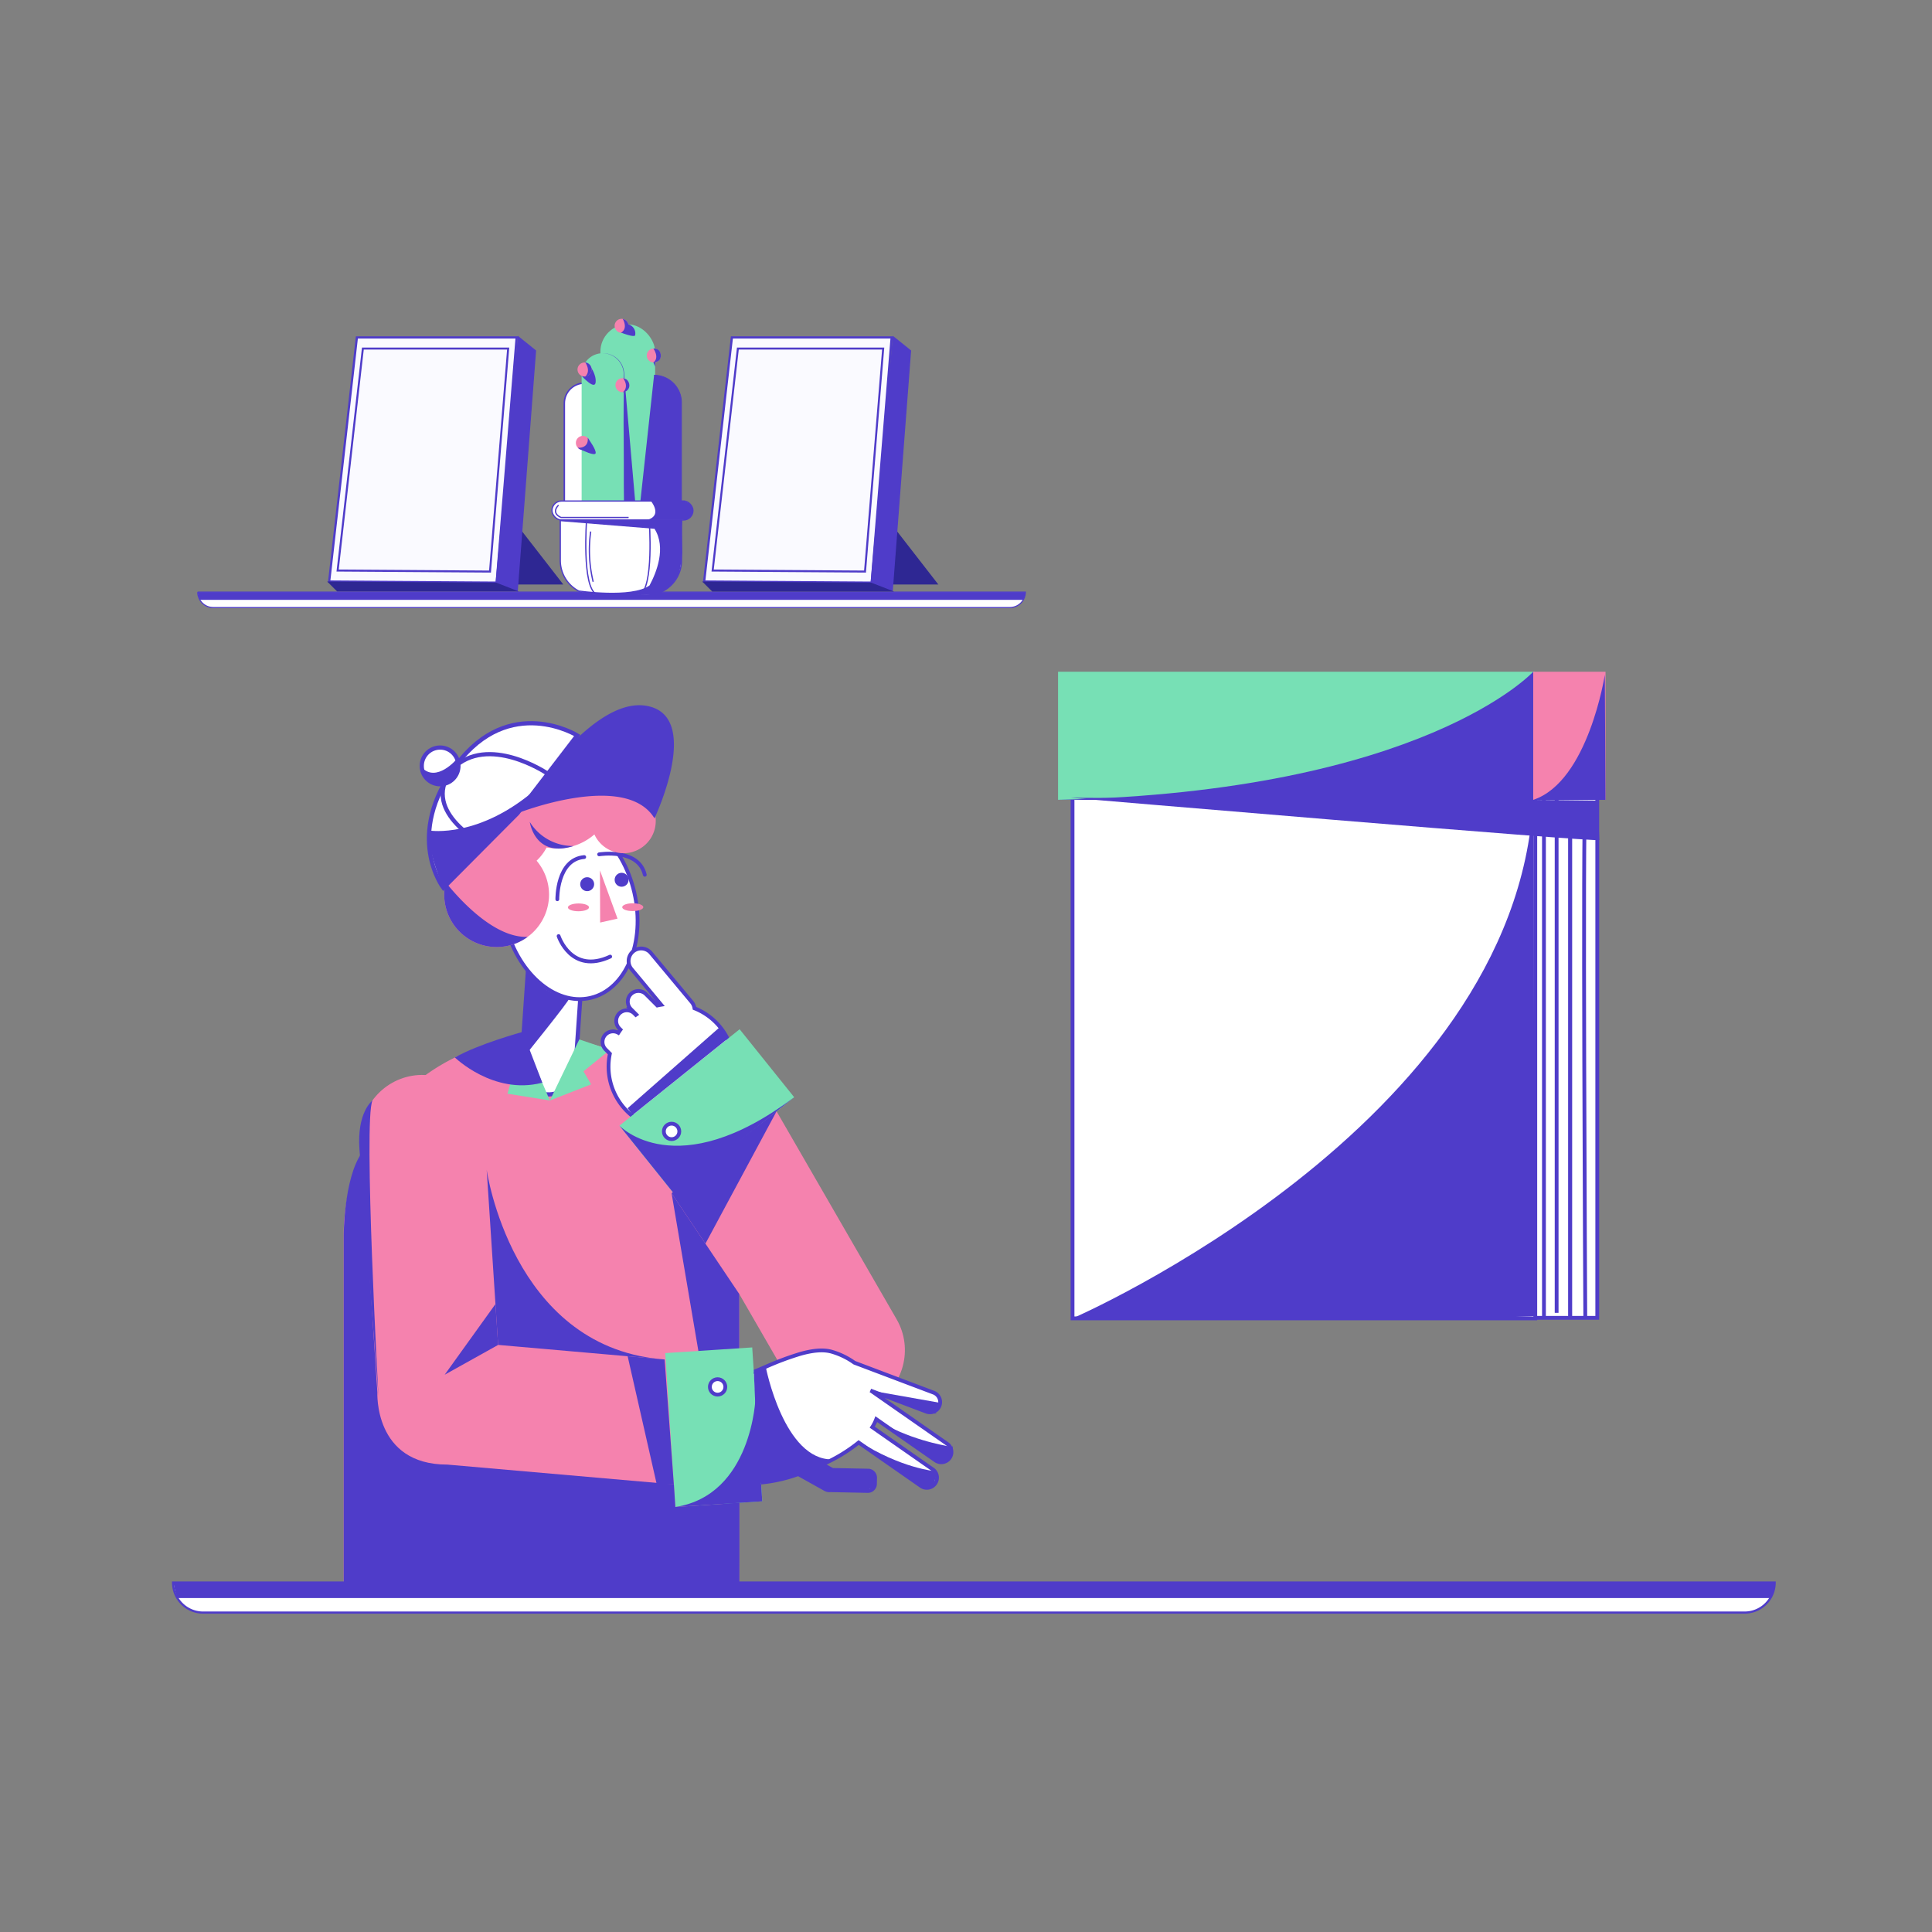 <svg xmlns="http://www.w3.org/2000/svg" viewBox="0 0 1000 1000"><rect x="0" y="0" width="1000" height="1000" fill="#808080" stroke="none"/><title>Mesa de trabajo 29</title><g id="Capa_1" data-name="Capa 1"><path d="M280.26,537.05h0A102.38,102.38,0,0,1,382.65,639.44V824.08a0,0,0,0,1,0,0H177.88a0,0,0,0,1,0,0V639.44A102.38,102.38,0,0,1,280.26,537.05Z" fill="#f582ae"/><rect x="271.59" y="488.87" width="28.01" height="77.65" rx="14" transform="translate(534.42 1073.69) rotate(-176.08)" fill="#fff" stroke="#4f3cc9" stroke-miterlimit="10" stroke-width="2.17"/><ellipse cx="294.85" cy="469.68" rx="34.36" ry="48.03" transform="translate(-97.36 77.63) rotate(-12.89)" fill="#fff" stroke="#4f3cc9" stroke-miterlimit="10" stroke-width="1.96"/><path d="M289.14,484.52s6.52,20,26.69,10.62" fill="none" stroke="#4f3cc9" stroke-linecap="round" stroke-miterlimit="10" stroke-width="1.96"/><circle cx="321.75" cy="455.37" r="3.61" fill="#4f3cc9"/><circle cx="303.92" cy="457.65" r="3.61" fill="#4f3cc9"/><path d="M288.47,465.46s-.34-20.62,13.92-21.85" fill="none" stroke="#4f3cc9" stroke-linecap="round" stroke-miterlimit="10" stroke-width="1.96"/><polygon points="310.54 450.51 319.63 475.48 310.63 477.51 310.54 450.51" fill="#f582ae"/><ellipse cx="299.39" cy="469.67" rx="5.46" ry="2.02" transform="translate(-1.61 1.03) rotate(-0.2)" fill="#f582ae"/><ellipse cx="327.49" cy="469.57" rx="5.46" ry="2.02" transform="translate(-1.61 1.13) rotate(-0.2)" fill="#f582ae"/><path d="M310.11,442.21s20.34-3.36,23.64,10.57" fill="none" stroke="#4f3cc9" stroke-linecap="round" stroke-miterlimit="10" stroke-width="1.96"/><path d="M327.66,440.89a16.63,16.63,0,0,1-20-9,29.49,29.49,0,0,1-24.73,6.77,25.89,25.89,0,0,1-5.19,6.83,27.14,27.14,0,1,1-38.05-3.31,25.68,25.68,0,0,1,20.41-41.11,29.47,29.47,0,0,1,57.64,8.05l.17-.06a16.63,16.63,0,1,1,9.74,31.81Z" fill="#f582ae"/><path d="M294.53,516.9c.94.16-24.22,31.28-24.22,31.28L274,502.57S279,514.19,294.53,516.9Z" fill="#4f3cc9"/><path d="M274.22,425.45s2.55,18.86,22.7,12.44A26.32,26.32,0,0,1,274.22,425.45Z" fill="#4f3cc9"/><path d="M273.12,484.92a27.14,27.14,0,0,1-42.44-28.26C237.7,465.41,255.82,485.6,273.12,484.92Z" fill="#4f3cc9"/><rect x="587.22" y="361.32" width="239.52" height="320.79" fill="#fff" stroke="#4f3cc9" stroke-miterlimit="10" stroke-width="1.96"/><path d="M270.56,536.7s-26.26,9.13-23.45,9.13,19.66,5.88,19.66,5.88l-4.09,14.39,21.93,3.51Z" fill="#77e0b5"/><polygon points="299.84 538.01 284.61 569.61 305.97 561.26 302.01 554.51 315.75 543.37 299.84 538.01" fill="#77e0b5"/><path d="M313.45,535.44a5.48,5.48,0,0,1,6.6-.86c.36-.56.73-1.1,1.12-1.63l-.72-.73a5.5,5.5,0,0,1,7.77-7.78l.86.86.26-.18-2.89-2.9a5.5,5.5,0,0,1,7.77-7.78l6,6q1-.23,2-.39l-15.35-18.45a6.5,6.5,0,1,1,10-8.32L358,518.63a6.54,6.54,0,0,1,1.45,3.25,32.51,32.51,0,1,1-43.77,23.53l-2.18-2.19A5.5,5.5,0,0,1,313.45,535.44Z" fill="#fff" stroke="#4f3cc9" stroke-miterlimit="10" stroke-width="1.96"/><rect x="371.61" y="544.61" width="64" height="195" rx="32" transform="translate(1074.21 996.39) rotate(150)" fill="#f582ae"/><rect x="325.96" y="552.68" width="79.79" height="45.13" transform="translate(1011.18 795.04) rotate(141.26)" fill="#77e0b5"/><circle cx="347.61" cy="585.61" r="4" fill="#fff" stroke="#4f3cc9" stroke-miterlimit="10" stroke-width="1.96"/><polygon points="382.65 803.28 382.65 669.79 347.61 617.61 382.61 823.61 382.65 803.28" fill="#4f3cc9"/><polygon points="401.95 575.22 347.61 617.61 365.13 643.7 401.95 575.22" fill="#4f3cc9"/><path d="M372.61,531.61l-47.74,42,2.62,3.48,49-39.33A26.61,26.61,0,0,0,372.61,531.61Z" fill="#4f3cc9"/><path d="M272.08,719.44l-1.7,22a16.46,16.46,0,0,0,15.09,17.61l97.82,7.56a36.14,36.14,0,0,0,12,.61,0,0,0,0,0,0,0A78.61,78.61,0,0,0,413.18,763l13.93,7.79a4.34,4.34,0,0,0,2.68.54h.08l19.27.39a3.69,3.69,0,0,0,3.75-3.6l.06-3.18a3.69,3.69,0,0,0-3.61-3.75l-18.49-.36-5.15-2.88a81.93,81.93,0,0,0,18.74-11.31L477,769.34a5.27,5.27,0,0,0,6-8.64l-31.53-22a21.74,21.74,0,0,0,2.09-4.14l30.59,21.32a5.26,5.26,0,1,0,6-8.64l-36-25.09-2.86-2a4.68,4.68,0,0,0-.75-.43l3.27,1.24,25.69,9.71a5.26,5.26,0,0,0,3.72-9.85l-41-15.49a38.63,38.63,0,0,0-11.45-5.6c-4.6-1.41-10.37-.7-16.41,1a151.41,151.41,0,0,0-18.1,6.76l-4,1.7-.61.24q-2.73,1.14-5.19,2.39l-96.83-7.47A16.46,16.46,0,0,0,272.08,719.44Z" fill="#fff" stroke="#4f3cc9" stroke-miterlimit="10" stroke-width="1.96"/><rect x="261.03" y="633.83" width="64" height="195" rx="32" transform="translate(-461.05 959.52) rotate(-85)" fill="#f582ae"/><rect x="329.56" y="716.18" width="79.79" height="45.13" transform="translate(-343.64 1155.56) rotate(-93.74)" fill="#77e0b5"/><circle cx="371.43" cy="717.86" r="4" fill="#fff" stroke="#4f3cc9" stroke-miterlimit="10" stroke-width="1.96"/><rect x="191.21" y="556.21" width="64" height="201.83" rx="32" transform="translate(488.78 1298.3) rotate(176.26)" fill="#f582ae"/><path d="M382.65,777.86l0,45.75-204.74.47V639.43s0-29.22,9.24-42.56l8.18,123.74s-2,37.51,36.23,37.46l117.25,10.25.76,11.7Z" fill="#4f3cc9"/><path d="M341.34,703.43l-83.51-7.31-5.92-90.63S264.68,695.89,341.34,703.43Z" fill="#4f3cc9"/><polyline points="257.83 696.13 230.16 711.56 256.45 674.97 257.64 693.27" fill="#4f3cc9"/><polygon points="344 703.66 348.78 768.32 339.94 768.32 324.87 701.99 344 703.66" fill="#4f3cc9"/><path d="M391.07,723.39s-1.63,50.48-41.53,56.63l45-2.94Z" fill="#4f3cc9"/><path d="M396.35,707.49S405.74,756,431,755.38l-5.25,2.55,7.64,2.93,17.48.66s5,2.79,1.08,9L443,771.7l-15.84-.93L413.18,763l-17.91,4.26-2.58.4-2.49-57.55Z" fill="#4f3cc9"/><path d="M483.92,761.47S466.3,760,444.38,745.9L477,769.34s5.62,2.58,6.88-3S483.92,761.47,483.92,761.47Z" fill="#4f3cc9"/><path d="M490,748.39s-20.9-3.39-36.38-13.81L484.49,757s8.9-.71,8.72-6.06-.89-.18-.89-.18S491,748.57,490,748.39Z" fill="#4f3cc9"/><path d="M486.67,726.12l-36.06-6.38,29,11S486.38,730.94,486.67,726.12Z" fill="#4f3cc9"/><path d="M280.7,560.39l-.41.11c-24.93,6.29-44.84-13.15-44.84-13.15,12.18-7,35.12-13.26,35.12-13.26" fill="#4f3cc9"/><path d="M192.79,569.61s-8.13,6-6.74,25.27c1.19,16.46,9.85,128,9.85,128S188,579.74,192.79,569.61Z" fill="#4f3cc9"/><path d="M89.57,819.11h829a0,0,0,0,1,0,0v0A15.56,15.56,0,0,1,903,834.67H105.13a15.56,15.56,0,0,1-15.56-15.56v0a0,0,0,0,1,0,0Z" fill="#fff" stroke="#4f3cc9" stroke-miterlimit="10" stroke-width="1.11"/><path d="M91.93,827.14H916.76a16,16,0,0,0,2.09-7.78h-829S90.69,824.92,91.93,827.14Z" fill="#4f3cc9"/><path d="M320.61,582.61s29.32,31.38,90.48-14.73l-62.24,49.93Z" fill="#4f3cc9"/><rect x="555.14" y="359.46" width="239.52" height="322.93" fill="#fff" stroke="#4f3cc9" stroke-miterlimit="10" stroke-width="1.97"/><rect x="547.65" y="347.69" width="246.8" height="66.3" fill="#77e0b5"/><rect x="793.59" y="347.69" width="37.43" height="66.3" transform="translate(1624.61 761.68) rotate(180)" fill="#f582ae"/><polygon points="220.9 211.99 220.9 302.23 290.96 302.23 220.9 211.99" fill="#2e2793" stroke="#2e2793" stroke-miterlimit="10" stroke-width="0.59"/><polygon points="257.08 301.58 170.37 301 184.72 174.66 267.42 174.66 257.08 301.58" fill="#fafaff" stroke="#4f3cc9" stroke-miterlimit="10" stroke-width="1.15"/><polygon points="268.28 174.38 277.18 181.55 267.71 305.89 256.8 301.82 268.28 174.38" fill="#4f3cc9" stroke="#4f3cc9" stroke-miterlimit="10" stroke-width="0.59"/><polygon points="170.08 301.29 174.68 305.89 245.31 305.89 267.13 305.89 256.8 301.87 170.08 301.29" fill="#2e2793" stroke="#2e2793" stroke-miterlimit="10" stroke-width="0.59"/><polygon points="253.63 295.84 174.76 295.31 187.82 180.41 263.03 180.41 253.63 295.84" fill="none" stroke="#4f3cc9" stroke-miterlimit="10" stroke-width="1.04"/><path d="M102.32,306.46H530.72a0,0,0,0,1,0,0v0a8,8,0,0,1-8,8H110.36a8,8,0,0,1-8-8v0a0,0,0,0,1,0,0Z" fill="#fff" stroke="#4f3cc9" stroke-miterlimit="10" stroke-width="0.57"/><path d="M103.39,310.48H529.64a8.28,8.28,0,0,0,1.08-4H102.32A17,17,0,0,0,103.39,310.48Z" fill="#4f3cc9"/><polygon points="415.01 211.99 415.01 302.23 485.07 302.23 415.01 211.99" fill="#2e2793" stroke="#2e2793" stroke-miterlimit="10" stroke-width="0.59"/><polygon points="451.19 301.58 364.47 301 378.83 174.66 461.52 174.66 451.19 301.58" fill="#fafaff" stroke="#4f3cc9" stroke-miterlimit="10" stroke-width="1.15"/><polygon points="462.38 174.38 471.29 181.55 461.81 305.89 450.9 301.82 462.38 174.38" fill="#4f3cc9" stroke="#4f3cc9" stroke-miterlimit="10" stroke-width="0.59"/><polygon points="364.18 301.29 368.78 305.89 439.41 305.89 461.24 305.89 450.9 301.87 364.18 301.29" fill="#2e2793" stroke="#2e2793" stroke-miterlimit="10" stroke-width="0.59"/><polygon points="447.73 295.84 368.86 295.31 381.92 180.41 457.13 180.41 447.73 295.84" fill="none" stroke="#4f3cc9" stroke-miterlimit="10" stroke-width="1.04"/><line x1="805.71" y1="679.53" x2="805.71" y2="413.63" fill="#fff" stroke="#4f3cc9" stroke-miterlimit="10" stroke-width="1.97"/><path d="M820.54,415.63c-1.42,2.14,0,265.9,0,265.9" fill="#fff" stroke="#4f3cc9" stroke-miterlimit="10" stroke-width="1.97"/><line x1="812.7" y1="416.49" x2="812.7" y2="681.67" fill="#fff" stroke="#4f3cc9" stroke-miterlimit="10" stroke-width="2.09"/><line x1="799.15" y1="413.63" x2="799.15" y2="682.39" fill="#fff" stroke="#4f3cc9" stroke-miterlimit="10" stroke-width="1.97"/><path d="M793.59,347.69s-56.67,62-245.94,66.3H793.59Z" fill="#4f3cc9"/><path d="M555.14,682.39S784.56,582.82,793.59,414c0,0,.95,265.07.95,267S555.14,682.39,555.14,682.39Z" fill="#4f3cc9"/><path d="M554.07,412.92,793.59,414l33.27.36s.95,19,.95,20.43S554.07,412.92,554.07,412.92Z" fill="#4f3cc9"/><path d="M830.66,349.24S822.11,404.6,793.59,414H831Z" fill="#4f3cc9"/><rect x="292.09" y="198.3" width="20.91" height="74.06" rx="10.46" fill="#fff" stroke="#4f3cc9" stroke-miterlimit="10" stroke-width="0.78"/><rect x="321.8" y="194.22" width="28.33" height="89.55" rx="14.16" fill="#77e0b5"/><rect x="310.76" y="167.89" width="28.33" height="100.07" rx="14.16" fill="#77e0b5"/><rect x="301.05" y="182.81" width="21.93" height="89.55" rx="10.96" fill="#77e0b5"/><polygon points="322.98 259.33 322.98 193.31 328.75 259.33 322.98 259.33" fill="#4f3cc9"/><path d="M312,182.81a11.05,11.05,0,0,1,9.11,4.69,11.15,11.15,0,0,1,1.89,5,23.74,23.74,0,0,1,.1,2.66v2.65l.07,21.21-.07,21.21,0,10.61-.1,10.6-.11-10.6,0-10.61L322.76,219l.07-21.21v-2.65a22.92,22.92,0,0,0-.07-2.63,11,11,0,0,0-5.68-8.37A11.38,11.38,0,0,0,312,182.81Z" fill="#4f3cc9"/><path d="M338.55,194.22a14.16,14.16,0,0,1,14.16,14.16v61.23a14.16,14.16,0,0,1-14.16,14.16l-9.52-2" fill="#4f3cc9" stroke="#4f3cc9" stroke-miterlimit="10" stroke-width="0.44"/><path d="M290,263.17h62.73a0,0,0,0,1,0,0v26.89A17.92,17.92,0,0,1,334.76,308H307.87A17.92,17.92,0,0,1,290,290.06V263.17A0,0,0,0,1,290,263.17Z" fill="#fff" stroke="#4f3cc9" stroke-miterlimit="10" stroke-width="0.66"/><rect x="285.69" y="259.33" width="72.97" height="9.82" rx="4.91" fill="#fff" stroke="#4f3cc9" stroke-miterlimit="10" stroke-width="0.66"/><path d="M303.61,269.14s-2.56,35,5.12,38.41" fill="none" stroke="#4f3cc9" stroke-miterlimit="10" stroke-width="0.66"/><path d="M336.06,269.57s2.56,35-5.12,38.41" fill="none" stroke="#4f3cc9" stroke-miterlimit="10" stroke-width="0.66"/><path d="M334.76,269.14c8.54-2.13,2.14-9.81,2.14-9.81l17.46.15s4.73,1.13,4.3,5a4.92,4.92,0,0,1-3.39,4.53Z" fill="#4f3cc9"/><path d="M353.11,285.79s-.7,8.64-1.84,11.36c-1,2.4-5.79,10.34-14.25,10.69h0s-30.61.86-33.72-.36l-4-1.92s27.58,4.09,36.89-2.53c3.58-6.68,8.77-19.48,2.59-29.33L290,269.77l-.31-.81,34.28.2,29.1-.2-.35,5.14Z" fill="#4f3cc9"/><path d="M305.74,275.12a69.82,69.82,0,0,0,1.28,26" fill="none" stroke="#4f3cc9" stroke-miterlimit="10" stroke-width="0.66"/><path d="M289.1,261.46s-4.27,3.84,1.28,6.4h35" fill="none" stroke="#4f3cc9" stroke-miterlimit="10" stroke-width="0.66"/><circle cx="301.69" cy="229.24" r="3.63" fill="#f582ae"/><circle cx="322.17" cy="199.37" r="3.63" fill="#f582ae"/><circle cx="321.75" cy="168.64" r="3.63" fill="#f582ae"/><circle cx="338.39" cy="184.01" r="3.63" fill="#f582ae"/><path d="M338.18,180.38s3.41,4.69,0,7.25c0,0,3.84,0,3.84-3.41C342,184.22,342.44,180.38,338.18,180.38Z" fill="#4f3cc9"/><path d="M322.54,195.76s3.33,4.23-.12,7.23a3.58,3.58,0,0,0,3.21-2.53,4,4,0,0,0-1.3-4A6,6,0,0,0,322.54,195.76Z" fill="#4f3cc9"/><path d="M299.07,231.75s5.73.59,5.14-5.12a3.77,3.77,0,0,1,0,5.18A3.45,3.45,0,0,1,299.07,231.75Z" fill="#4f3cc9"/><path d="M301.05,194.56s6.83,7.58,7.25,3.32-3-8.54-3-8.54Z" fill="#4f3cc9"/><circle cx="302.54" cy="191.26" r="3.63" fill="#f582ae"/><path d="M302.9,187.57s3.22,4.3,0,7.36a3.82,3.82,0,0,0,3.3-3.89A3.67,3.67,0,0,0,302.9,187.57Z" fill="#4f3cc9"/><path d="M301.05,232.87s6.83,3.41,7.25,1.71-3.44-7-3.44-7S305.32,232,301.05,232.87Z" fill="#4f3cc9"/><polyline points="338.18 187.63 339.09 189.77 339.09 187.3 338.39 187.63" fill="#4f3cc9"/><path d="M322.34,165.07s3,5-1,7.17c0,0,3.09.9,4-3A3.77,3.77,0,0,0,322.34,165.07Z" fill="#4f3cc9"/><path d="M321.75,172.27s6.61,2.56,7,1.28a4.85,4.85,0,0,0-3.52-5.66S323.67,171.84,321.75,172.27Z" fill="#4f3cc9"/><path d="M338.76,423.58s25.36-53.5-4.44-58.29c-14.63-2.35-30.91,11-43.7,25.25a228.75,228.75,0,0,0-22.75,30.4S323.73,398.85,338.76,423.58Z" fill="#4f3cc9"/><path d="M298.77,380.65s-34.95-21.6-62.46,15.16-6.82,63.73-6.82,63.73l38.38-38.6Z" fill="#fff" stroke="#4f3cc9" stroke-miterlimit="10" stroke-width="2.17"/><path d="M283,400.15s-30.51-20.48-48.77-2.21" fill="none" stroke="#4f3cc9" stroke-miterlimit="10" stroke-width="2.17"/><path d="M251.19,437.48s-33.42-16.6-18-38.1" fill="none" stroke="#4f3cc9" stroke-miterlimit="10" stroke-width="2.17"/><circle cx="227.8" cy="396.43" r="9.5" fill="#fff" stroke="#4f3cc9" stroke-miterlimit="10" stroke-width="2.17"/><path d="M222.4,429.9s25.9,4.24,55.63-22l-9.88,14-38.66,37.69S220.87,440.31,222.4,429.9Z" fill="#4f3cc9"/><path d="M236.23,393.1s-10.22,12.08-17.85,4.23c0,0,4.06,12.42,14.85,7.88C233.23,405.21,240.24,398.09,236.23,393.1Z" fill="#4f3cc9"/></g></svg>